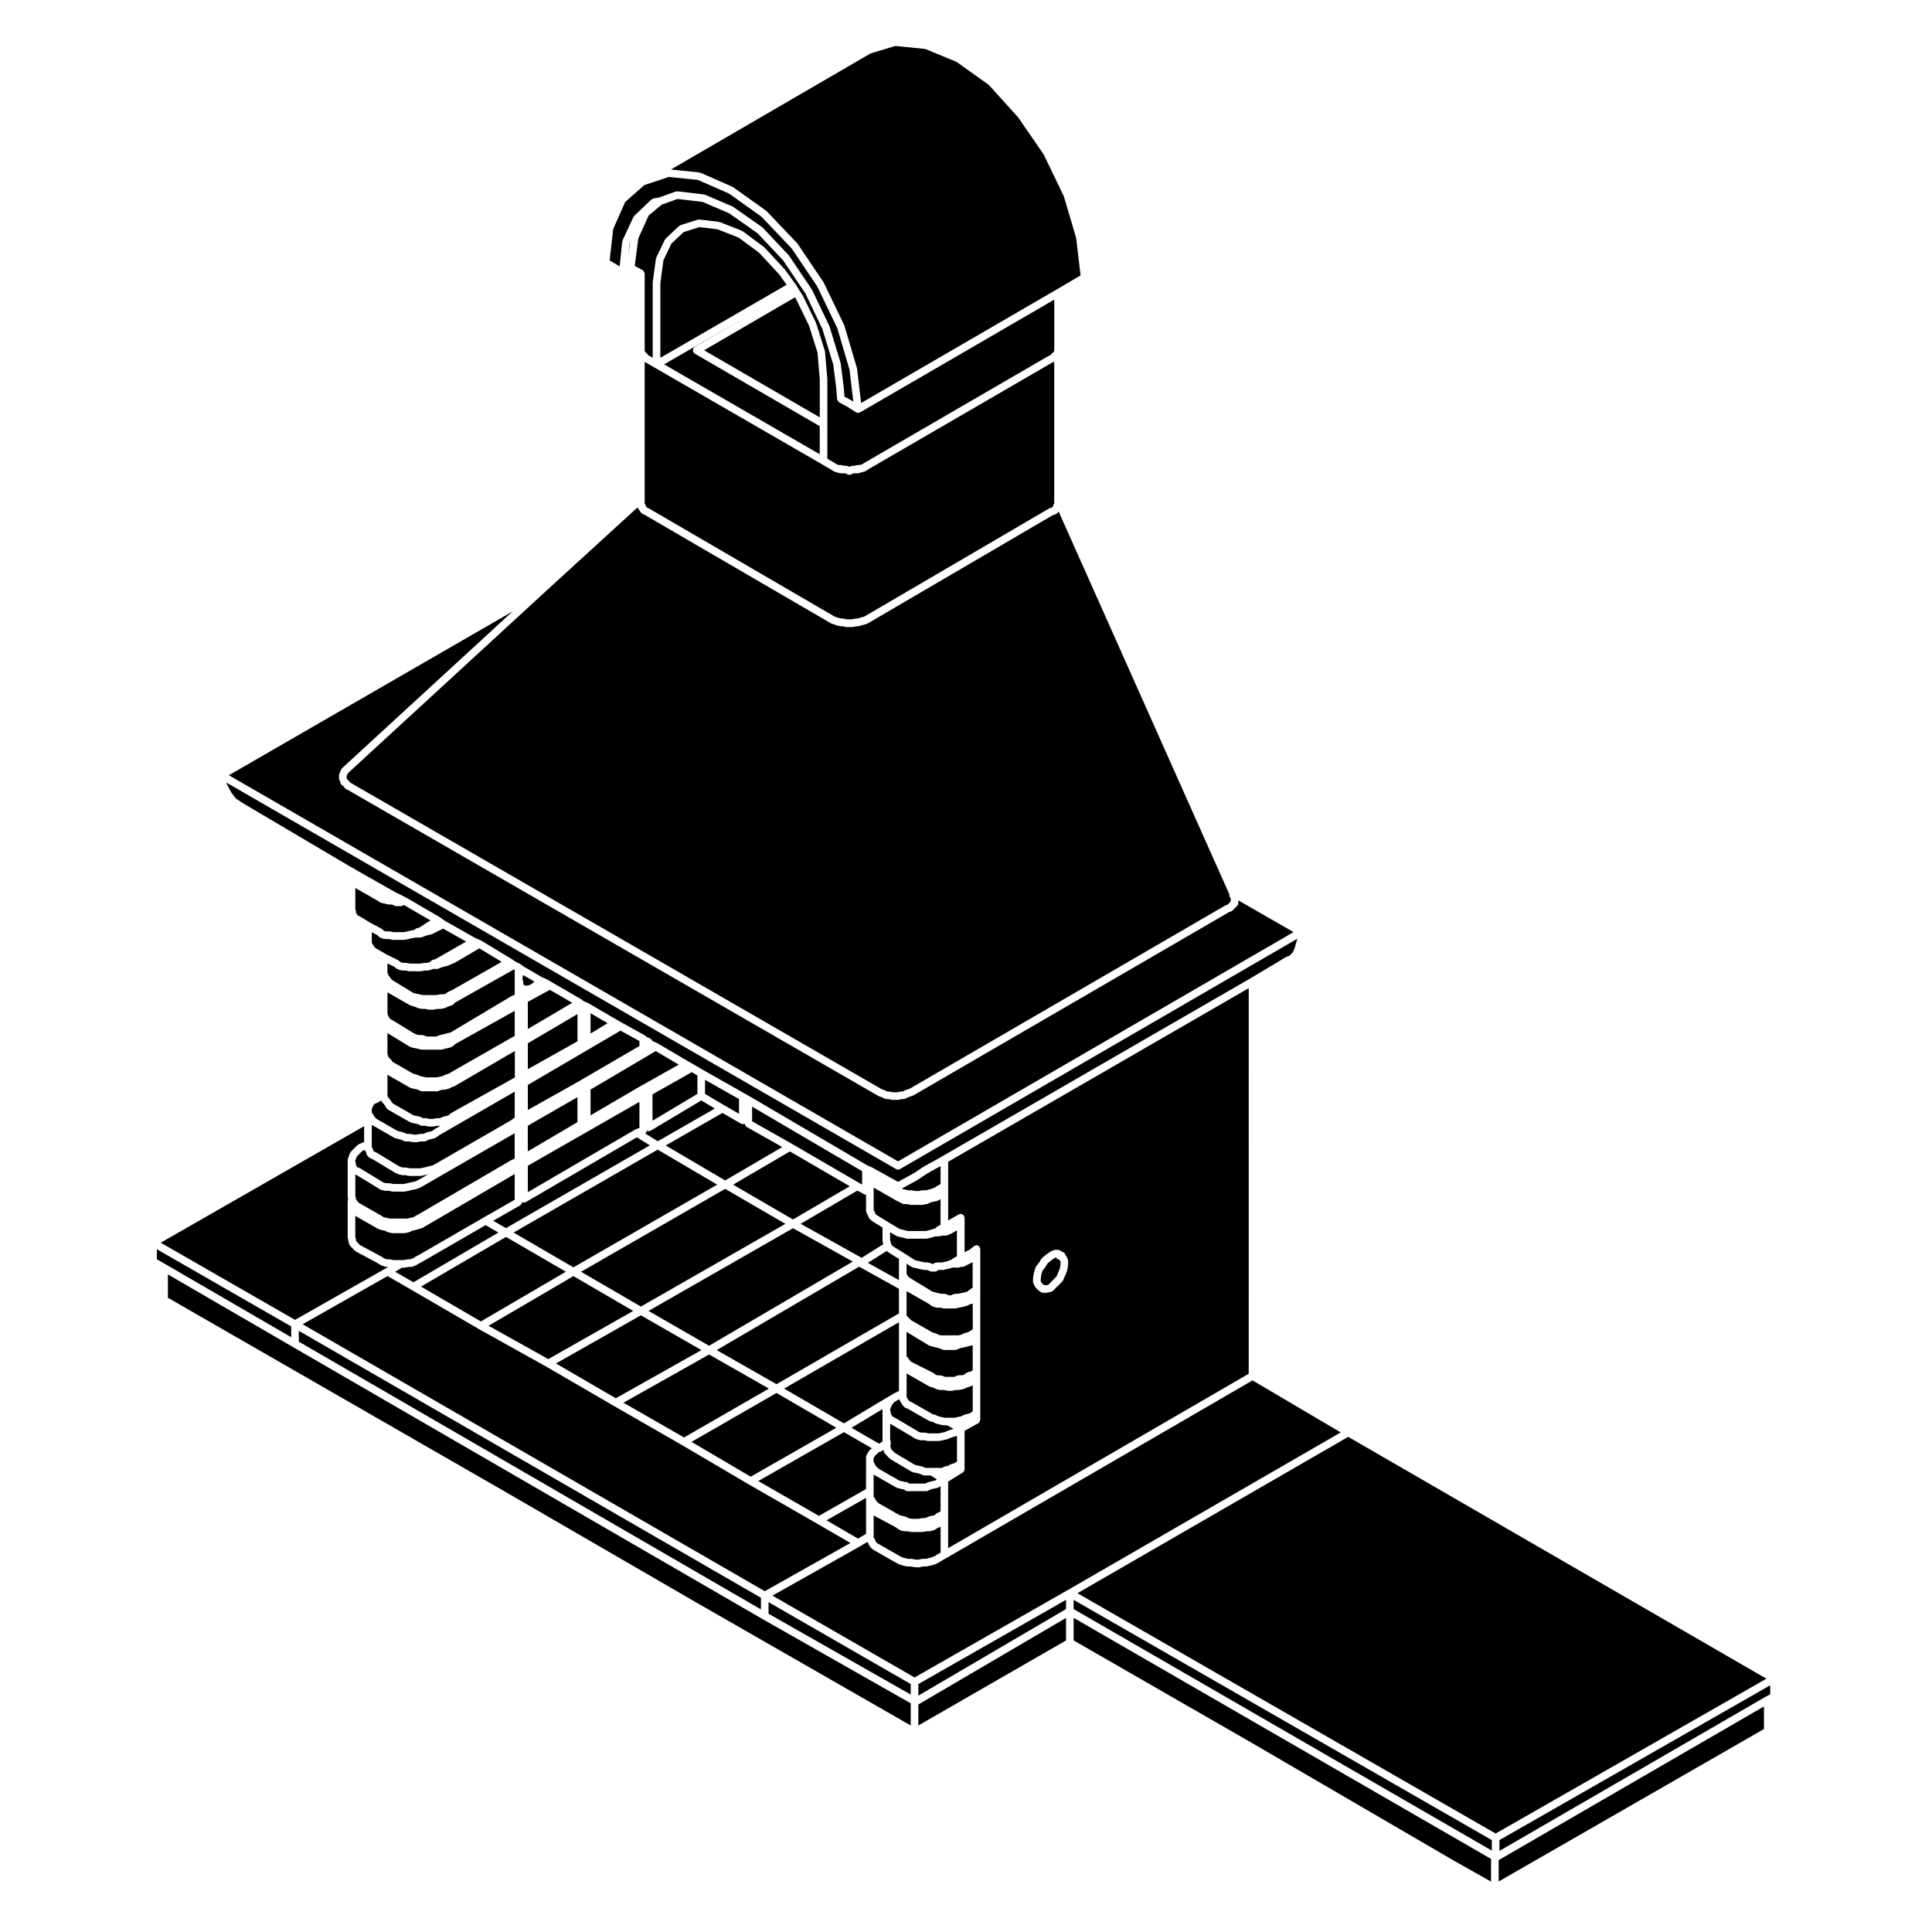<?xml version="1.0" encoding="UTF-8"?>
<!-- Uploaded to: ICON Repo, www.svgrepo.com, Generator: ICON Repo Mixer Tools -->
<svg fill="#000000" width="800px" height="800px" version="1.1" viewBox="144 144 512 512" xmlns="http://www.w3.org/2000/svg">
 <g>
  <path d="m387.37 601.27 39.137-22.531v-5.973l-39.137 22.938z"/>
  <path d="m327.71 236.32c0.047-0.082 0.141-0.098 0.207-0.156 0.059-0.066 0.074-0.156 0.156-0.207l14.992-8.73-23.07 13.332 41.246 23.82v-7.438l-33.164-19.242c-0.105-0.066-0.137-0.18-0.211-0.277-0.039-0.051-0.121-0.031-0.156-0.09-0.023-0.047 0-0.098-0.02-0.137-0.051-0.121-0.051-0.23-0.051-0.367 0-0.133 0-0.246 0.051-0.367 0.02-0.047-0.004-0.098 0.02-0.141z"/>
  <path d="m425.94 196.05-5.34-11.094-6.769-9.836-7.773-8.605-8.559-6.109-8.262-3.426-7.977-0.801-6.555 1.98-52.906 30.766 7.512 0.766c0.059 0.004 0.086 0.059 0.141 0.082 0.055 0.012 0.105-0.023 0.16 0l8.52 3.738c0.035 0.016 0.039 0.059 0.074 0.082 0.031 0.02 0.074 0.004 0.105 0.023l8.727 6.238c0.031 0.02 0.023 0.066 0.055 0.09 0.031 0.023 0.066 0.016 0.09 0.039l8.102 8.508c0.02 0.023 0.012 0.059 0.031 0.086 0.02 0.023 0.055 0.023 0.074 0.051l6.856 10.184c0.016 0.02 0 0.051 0.016 0.074 0.016 0.023 0.047 0.023 0.055 0.051l5.406 11.23c0.012 0.031-0.004 0.055 0.004 0.086 0.012 0.031 0.047 0.039 0.055 0.07l3.32 11.23c0.012 0.031-0.016 0.059-0.012 0.09 0.004 0.035 0.039 0.051 0.047 0.082l1.066 9.074 51.664-29.988h0.004l6.488-3.824-1.152-9.863z"/>
  <path d="m365.89 230.96-5.34-11.094-6.766-10.047-7.977-8.379-8.566-6.121-8.289-3.637-7.734-0.789-6.453 2.152-5.082 4.488-3.176 7.148-0.945 8.34 2.656 1.57 0.672-6.543c0.004-0.066 0.066-0.098 0.082-0.145 0.016-0.059-0.02-0.117 0.004-0.176l2.906-6.238c0.031-0.066 0.102-0.074 0.141-0.125 0.039-0.051 0.023-0.125 0.074-0.172l4.574-4.359c0.082-0.074 0.191-0.066 0.281-0.105 0.098-0.051 0.156-0.145 0.273-0.16l1.367-0.191 4.457-1.621c0.082-0.031 0.152 0.02 0.23 0.012 0.086-0.012 0.137-0.074 0.23-0.066l7.07 0.828c0.055 0.004 0.082 0.059 0.125 0.074 0.051 0.012 0.102-0.02 0.152 0l7.269 3.117c0.035 0.016 0.039 0.055 0.07 0.074 0.035 0.02 0.082 0 0.109 0.023l7.688 5.402c0.031 0.02 0.031 0.066 0.055 0.09 0.031 0.023 0.07 0.016 0.102 0.047l6.856 7.269c0.02 0.023 0.012 0.059 0.035 0.09 0.016 0.02 0.051 0.02 0.07 0.047l6.027 8.941c0.016 0.023 0 0.055 0.016 0.074 0.016 0.023 0.047 0.031 0.059 0.055l4.57 9.551c0.012 0.023-0.004 0.051 0 0.074 0.012 0.031 0.047 0.035 0.055 0.066l2.91 9.551c0.012 0.031-0.016 0.059-0.012 0.098 0.004 0.031 0.039 0.047 0.047 0.074l0.828 6.445c0 0.012-0.004 0.016-0.004 0.023 0 0.012 0.012 0.02 0.016 0.031l0.172 2.367 1.793 0.973c0.012 0.004 0.012 0.023 0.023 0.035 0.012 0.004 0.023-0.004 0.035 0.004l0.492 0.312-0.992-8.398z"/>
  <path d="m423.39 236.83v-13.422l-51.48 29.883c-0.102 0.059-0.207 0.066-0.312 0.086-0.031 0.012-0.047 0.039-0.082 0.047-0.039 0.004-0.082 0.012-0.117 0.012l-0.004-0.004c-0.188 0-0.367-0.051-0.535-0.156l-2.242-1.438-2.266-1.23c-0.039-0.02-0.039-0.07-0.074-0.098-0.117-0.086-0.18-0.191-0.258-0.312-0.059-0.105-0.121-0.18-0.141-0.297-0.012-0.047-0.051-0.066-0.051-0.105l-0.211-2.91-0.805-6.297-2.871-9.41-4.5-9.41-5.941-8.805-6.742-7.152-7.527-5.285-7.031-3.019-6.691-0.781-4.176 1.523-3.43 2.856-2.75 6.086-0.934 7.273 2.09 1.129c0.047 0.023 0.051 0.086 0.098 0.109 0.105 0.086 0.168 0.172 0.238 0.293 0.07 0.117 0.121 0.211 0.141 0.344 0.012 0.051 0.059 0.086 0.059 0.137v20.406l0.137 0.406 0.02 0.047 0.109 0.055c0.086 0.047 0.105 0.137 0.172 0.195 0.066 0.059 0.168 0.07 0.215 0.145l0.266 0.402 0.176 0.09c0.012 0.004 0.012 0.02 0.02 0.023 0.012 0.004 0.02 0 0.031 0.004l0.984 0.57v-19.859c0-0.023 0.023-0.039 0.023-0.07 0-0.02-0.02-0.039-0.016-0.066l0.832-6.227c0.004-0.055 0.066-0.086 0.086-0.137 0.016-0.055-0.02-0.105 0.004-0.16l2.289-4.781c0.031-0.059 0.102-0.074 0.141-0.121 0.035-0.055 0.023-0.125 0.082-0.176l3.531-3.324c0.059-0.055 0.145-0.047 0.211-0.082 0.066-0.047 0.098-0.121 0.172-0.145l4.57-1.457c0.082-0.023 0.145 0.023 0.227 0.02 0.07-0.012 0.125-0.066 0.203-0.059l5.195 0.621c0.047 0.004 0.07 0.051 0.109 0.066 0.051 0.012 0.098-0.02 0.137-0.004l5.82 2.293c0.047 0.02 0.055 0.074 0.102 0.098 0.039 0.023 0.098 0.004 0.133 0.035l5.606 4.152c0.031 0.023 0.023 0.066 0.055 0.09 0.023 0.023 0.059 0.016 0.086 0.039l5.406 5.824c0.016 0.016 0.004 0.039 0.02 0.059 0.016 0.02 0.039 0.016 0.055 0.035l2.699 3.727c0.004 0.012 0 0.023 0.012 0.039 0.004 0.012 0.02 0.012 0.031 0.02l1.039 1.672 0.812 1.211c0.016 0.023 0 0.051 0.016 0.074 0.016 0.023 0.047 0.023 0.055 0.051l3.531 7.269c0.012 0.023-0.004 0.051 0.004 0.074 0.012 0.031 0.047 0.035 0.051 0.066l2.289 7.281c0.012 0.039-0.016 0.074-0.012 0.105 0.004 0.047 0.047 0.066 0.051 0.105l0.621 7.269c0 0.016-0.016 0.023-0.012 0.039 0 0.02 0.016 0.031 0.016 0.047v21.027l1.996 1.164c0.012 0.004 0.012 0.02 0.02 0.031 0.012 0.004 0.023 0 0.035 0.004l0.523 0.352 0.312 0.105h0.68c0.059 0 0.102 0.055 0.156 0.066 0.055 0.012 0.105-0.031 0.16-0.012l0.457 0.152h0.68c0.086 0 0.137 0.07 0.215 0.09 0.082 0.02 0.156-0.02 0.23 0.02l0.379 0.191 0.383-0.191c0.074-0.039 0.152 0 0.23-0.02 0.082-0.02 0.133-0.09 0.215-0.09h0.68l0.457-0.152c0.055-0.02 0.105 0.02 0.16 0.012 0.059-0.012 0.098-0.066 0.156-0.066h0.5l0.539-0.133 0.48-0.324c0.012-0.004 0.023 0 0.035-0.004 0.012-0.012 0.012-0.023 0.02-0.031l49.039-28.465c0.035-0.02 0.074 0 0.109-0.016 0.031-0.016 0.039-0.059 0.082-0.07l0.293-0.102 0.223-0.332c0.051-0.082 0.145-0.09 0.211-0.145 0.074-0.066 0.098-0.16 0.18-0.207l0.117-0.059 0.02-0.035 0.133-0.406 0.004-0.059z"/>
  <path d="m311 208.15-0.125 0.277-0.383 3.676z"/>
  <path d="m300.5 432.75v6.82l11.988-7.012h0.004v-0.004l1.461-0.836h0.012l9.906-5.578-6.09-3.598z"/>
  <path d="m283.88 459.93 28.41-16.57c0.031-0.016 0.059 0 0.09-0.012 0.031-0.016 0.035-0.055 0.066-0.066l1.008-0.371v-6.906l-29.57 16.922v7.004z"/>
  <path d="m297.03 434.76-13.156 7.566v6.797l13.156-7.746z"/>
  <path d="m316.92 434.01v6.988l11.902-7.102v-4.879l-1.496-0.879z"/>
  <path d="m316.43 443.64c-0.16 0.098-0.336 0.141-0.52 0.141-0.156 0-0.312-0.07-0.457-0.145 0 0.07-0.059 0.109-0.074 0.176-0.031 0.133-0.066 0.23-0.141 0.336s-0.145 0.176-0.25 0.246l3.324 2.047 15.129-8.676-3.602-2.133z"/>
  <path d="m282.6 402.5-0.156 0.797 0.164 0.836 0.168 0.844 0.059 0.086 0.395 0.129h0.555l0.566-0.141 0.812-0.484 0.434-0.438-2.961-1.723z"/>
  <path d="m283.88 409.5v7.195l11.77-6.945-5.934-3.434z"/>
  <path d="m283.88 427.34 13.156-7.387v-7.215l-13.156 7.746z"/>
  <path d="m238.16 461.04 0.098 0.191v0.004c0.031 0.059-0.004 0.117 0.012 0.176 0.023 0.09 0.109 0.16 0.109 0.258 0 0.016-0.016 0.02-0.016 0.035v0.195l0.117 0.117c0.023 0.023 0.016 0.066 0.039 0.098 0.02 0.023 0.066 0.023 0.086 0.055l0.312 0.457 0.43 0.289 5.789 3.305c0.016 0.012 0.012 0.023 0.023 0.035 0.016 0.012 0.031 0 0.039 0.012l0.441 0.309 0.848 0.168c0.012 0 0.012 0.012 0.02 0.016 0.012 0 0.016-0.004 0.023-0.004l0.711 0.176h4.734l0.715-0.176c0.012-0.004 0.016 0.004 0.023 0.004 0.004-0.004 0.012-0.016 0.02-0.016l0.848-0.168 0.441-0.309c0.02-0.016 0.051-0.004 0.074-0.016 0.02-0.016 0.023-0.047 0.047-0.055l0.766-0.383 24.527-14.34c0.02-0.016 0.047 0 0.07-0.012 0.023-0.012 0.02-0.035 0.047-0.047l0.84-0.359v-6.746l-24.465 14.098c-0.012 0.004-0.023 0.004-0.035 0.012-0.004 0.004-0.004 0.016-0.016 0.02l-0.832 0.414c-0.031 0.016-0.059 0.012-0.09 0.02-0.016 0.012-0.02 0.031-0.035 0.035l-0.621 0.207c-0.031 0.012-0.066 0.012-0.098 0.016-0.012 0.004-0.016 0.02-0.023 0.02l-1.008 0.203-0.82 0.203c-0.012 0.004-0.023 0-0.039 0.004 0 0 0 0.004-0.004 0.004l-1.039 0.207c-0.066 0.016-0.133 0.02-0.195 0.02h-2.914c-0.066 0-0.133-0.004-0.195-0.02l-0.941-0.188h-0.73c-0.066 0-0.133-0.004-0.195-0.02l-1.043-0.207c-0.051-0.012-0.07-0.059-0.109-0.074-0.086-0.031-0.172-0.023-0.246-0.082l-0.578-0.387h-0.004l-5.727-3.477-0.223-0.074-0.004 5.777z"/>
  <path d="m330.84 433.9 5.106 3.016h0.004l3.894 2.246v-3.898l-9.004-5.102z"/>
  <path d="m361.25 244.54-0.605-7.106-2.238-7.117-3.461-7.117-0.27-0.406-24.082 14.031 30.656 17.785z"/>
  <path d="m401.77 478.49-0.609 0.312c-0.004 0.004-0.012 0-0.02 0.004l-0.82 0.406-0.832 0.414c-0.141 0.074-0.297 0.105-0.449 0.105h-0.539c-0.152 0.098-0.301 0.207-0.5 0.207h-1.789c-0.02 0.012-0.039 0.016-0.059 0.023-0.086 0.051-0.137 0.141-0.242 0.16l-1.004 0.203-0.82 0.203c-0.082 0.02-0.168 0.031-0.242 0.031h-1.242l-0.117 0.117c-0.188 0.188-0.438 0.309-0.719 0.309l-0.84-0.004c-0.125 0-0.258-0.023-0.383-0.074l-0.855-0.348h-0.625c-0.066 0-0.133-0.004-0.195-0.02l-1.043-0.207c-0.004 0-0.004-0.004-0.004-0.004-0.016-0.004-0.031 0-0.039-0.004l-0.82-0.203-1.004-0.203c-0.047-0.012-0.066-0.055-0.105-0.07-0.082-0.031-0.168-0.023-0.242-0.074l-1.359-0.875v2.57l0.117 0.344 0.277 0.422 0.281 0.281 0.527 0.348 5.652 3.438 0.684 0.172 0.832 0.207 0.715 0.176h0.918c0.07 0 0.117 0.066 0.18 0.074 0.07 0.016 0.133-0.023 0.203 0l0.855 0.348h0.43l0.863-0.348c0.066-0.023 0.125 0.016 0.195 0 0.066-0.012 0.109-0.074 0.18-0.074h0.734l0.906-0.18 0.82-0.203 0.641-0.156 0.664-0.5c0.004-0.004 0.016 0 0.023-0.004 0.004-0.004 0.004-0.02 0.016-0.023l0.797-0.535v-6.766z"/>
  <path d="m401.77 500.49-0.828 0.207-1.664 0.414c-0.012 0.004-0.023 0-0.039 0.004 0 0 0 0.004-0.004 0.004l-0.898 0.176-0.715 0.363c-0.145 0.074-0.301 0.105-0.457 0.105h-2.91c-0.125 0-0.258-0.023-0.379-0.074l-0.973-0.395-0.766-0.191-1.664-0.414c-0.035-0.012-0.051-0.051-0.086-0.066-0.066-0.02-0.133-0.02-0.195-0.055l-5.812-3.531c-0.004-0.004-0.004-0.012-0.012-0.016-0.004 0-0.016 0-0.02-0.004l-0.105-0.07v6.473l0.023 0.051 0.309 0.301c0.023 0.023 0.016 0.07 0.039 0.102 0.023 0.031 0.07 0.023 0.09 0.059l0.367 0.543 0.434 0.438 5.668 2.832c0.031 0.016 0.035 0.055 0.066 0.074 0.031 0.02 0.066 0.004 0.098 0.023l0.66 0.504 0.52 0.125h0.707c0.07 0 0.117 0.066 0.18 0.074 0.066 0.016 0.125-0.023 0.191 0l0.855 0.336h2.492l0.613-0.309c0.074-0.039 0.152 0 0.227-0.016 0.082-0.02 0.137-0.098 0.223-0.098h0.91l0.52-0.125 0.66-0.504c0.055-0.047 0.133-0.02 0.195-0.055 0.066-0.031 0.098-0.105 0.172-0.121l0.734-0.18 0.574-0.289 0.004-6.695z"/>
  <path d="m401.77 489.48-0.734 0.18-0.719 0.359c-0.047 0.023-0.102 0.02-0.145 0.035-0.023 0.012-0.031 0.039-0.059 0.047l-0.832 0.207c-0.012 0.004-0.023 0-0.039 0.004 0 0 0 0.004-0.004 0.004l-1.004 0.203-0.82 0.203c-0.082 0.02-0.168 0.031-0.242 0.031h-2.91c-0.066 0-0.133-0.004-0.195-0.02l-0.945-0.188h-0.734c-0.082 0-0.16-0.012-0.242-0.031l-0.832-0.207c-0.055-0.016-0.074-0.074-0.125-0.098-0.074-0.035-0.16-0.023-0.23-0.082l-0.777-0.574-5.691-3.254-0.238-0.082v6.273l0.082 0.238 0.25 0.246v0.004h0.004l0.414 0.414s0 0.004 0.004 0.012l0.516 0.508 5.586 3.199 0.699 0.172c0.039 0.012 0.055 0.055 0.098 0.07 0.039 0.016 0.082-0.012 0.121 0.012l0.734 0.371 0.598 0.145h4.562l0.797-0.156 0.715-0.363c0.039-0.02 0.082 0.004 0.121-0.012 0.035-0.016 0.051-0.059 0.098-0.07l0.742-0.18 0.629-0.312 0.77-0.516-0.012-6.793z"/>
  <path d="m341.72 442.51c-0.105-0.082-0.16-0.176-0.227-0.297-0.07-0.109-0.125-0.207-0.141-0.344-0.004-0.039-0.039-0.066-0.047-0.105-0.145 0.082-0.301 0.145-0.457 0.145-0.172 0-0.344-0.047-0.504-0.137l-4.902-2.832-15.027 8.621 15.758 9.27 15.121-8.852-9.488-5.367c-0.047-0.023-0.047-0.078-0.086-0.102z"/>
  <path d="m391 454.26-1.406 0.812-2.457 1.637c-0.016 0.012-0.031 0.004-0.051 0.016-0.012 0.012-0.012 0.023-0.023 0.035l-4.082 2.215 0.211 0.105 1.43 0.352h0.91c0.035 0 0.059 0.035 0.098 0.039s0.066-0.031 0.105-0.02l0.945 0.188h0.816l0.711-0.176c0.047-0.012 0.082 0.023 0.125 0.02 0.047-0.004 0.074-0.051 0.117-0.051h0.918l0.715-0.176 0.754-0.188 0.891-0.363 0.535-0.352c0.012-0.004 0.02 0 0.031-0.004 0.012-0.012 0.012-0.023 0.02-0.031l0.945-0.543v-4.734z"/>
  <path d="m382.36 462.58-0.816-0.402c-0.004-0.004-0.004-0.012-0.012-0.016-0.012-0.004-0.023-0.004-0.039-0.012l-5.812-3.324c-0.004-0.004-0.004-0.02-0.016-0.023-0.012-0.004-0.023 0-0.039-0.012l-0.102-0.066v5.992l0.246 0.371c0.023 0.039 0.004 0.086 0.023 0.125 0.02 0.039 0.074 0.055 0.09 0.105l0.133 0.395 0.176 0.172 0.539 0.359v0.004l2.664 1.637 2.977 1.793 0.691 0.172 0.832 0.207 0.715 0.176h4.738l0.715-0.176 0.734-0.18 0.309-0.152c0.074-0.039 0.152 0 0.227-0.016 0.082-0.023 0.137-0.098 0.223-0.098h0.207l0.328-0.328c0.035-0.035 0.09-0.023 0.125-0.055 0.039-0.031 0.047-0.09 0.09-0.109l0.945-0.543v-6.805l-0.52 0.336c-0.082 0.051-0.168 0.051-0.25 0.074-0.047 0.016-0.066 0.066-0.105 0.074l-1.004 0.203-0.707 0.172-0.734 0.371c-0.145 0.074-0.301 0.105-0.457 0.105h-0.086l-0.719 0.176c-0.082 0.02-0.16 0.031-0.242 0.031h-2.91c-0.066 0-0.133-0.004-0.195-0.02l-0.941-0.188h-0.723c-0.156 0-0.312-0.035-0.457-0.105l-0.832-0.422c-0.008 0.008-0.008 0.004-0.008 0z"/>
  <path d="m242.52 446.73v1.211l0.309 0.625c0.012 0.023-0.004 0.051 0.004 0.074 0.012 0.023 0.039 0.031 0.047 0.055l0.133 0.398 0.086 0.09 0.395 0.125c0.039 0.016 0.051 0.059 0.09 0.074 0.035 0.02 0.082 0 0.117 0.02l5.809 3.523 0.656 0.328 0.621 0.152h0.711c0.035 0 0.059 0.035 0.098 0.039s0.066-0.031 0.105-0.02l0.941 0.188h2.699l0.906-0.18 0.82-0.203 0.832-0.207 0.715-0.176 0.734-0.371h0.004l20.066-11.578 0.988-0.715v-6.887l-20.047 11.566-0.781 0.59c-0.07 0.055-0.156 0.047-0.23 0.082-0.051 0.023-0.074 0.086-0.133 0.102l-0.832 0.207-0.742 0.18-0.719 0.359c-0.141 0.074-0.297 0.105-0.449 0.105h-0.941l-0.941 0.188c-0.066 0.016-0.133 0.02-0.195 0.02h-0.832c-0.066 0-0.133-0.004-0.195-0.02l-0.941-0.188h-0.941c-0.152 0-0.301-0.035-0.441-0.105l-0.742-0.363-0.719-0.18-0.832-0.207c-0.031-0.012-0.039-0.047-0.074-0.055-0.059-0.02-0.125-0.016-0.18-0.051l-5.82-3.324c-0.047-0.023-0.051-0.086-0.09-0.109-0.02-0.016-0.047-0.012-0.066-0.031z"/>
  <path d="m242.06 450.86c-0.07-0.047-0.16-0.031-0.223-0.098l-0.414-0.414c-0.039-0.047-0.031-0.105-0.066-0.152-0.059-0.086-0.141-0.137-0.176-0.242l-0.188-0.555-0.328-0.664-0.656 0.281-0.488 0.492v0.004l-0.934 0.934-0.098 0.191-0.188 0.559c-0.012 0.031-0.039 0.047-0.051 0.07-0.012 0.02 0.004 0.047-0.004 0.066l-0.102 0.195v0.227l0.156 0.469c0.016 0.059-0.02 0.105-0.012 0.168 0.012 0.055 0.066 0.098 0.066 0.152v0.324l0.176 0.273 0.191 0.188 0.398 0.133c0.039 0.016 0.051 0.059 0.09 0.074 0.035 0.02 0.082 0 0.117 0.02l5.82 3.531c0.004 0.004 0.004 0.016 0.016 0.02 0.012 0.004 0.012 0 0.02 0.004l0.449 0.301 0.754 0.145h0.73c0.035 0 0.059 0.035 0.098 0.039 0.039 0.004 0.066-0.031 0.105-0.02l0.941 0.188h2.715l0.906-0.18 0.82-0.203c0.012-0.004 0.016 0.004 0.023 0.004 0.004-0.004 0.012-0.016 0.02-0.016l0.992-0.195 0.488-0.16 0.742-0.367 2.488-1.43-0.734 0.18c-0.012 0.004-0.023 0-0.039 0.004 0 0 0 0.004-0.004 0.004l-1.039 0.207c-0.066 0.016-0.133 0.02-0.195 0.02l-1.047 0.008h-1.871c-0.066 0-0.133-0.004-0.195-0.02l-0.941-0.188h-0.734c-0.082 0-0.16-0.012-0.242-0.031l-0.828-0.207c-0.023-0.004-0.035-0.035-0.059-0.047-0.047-0.016-0.102-0.012-0.145-0.035l-0.832-0.414c-0.012-0.004-0.012-0.02-0.02-0.023-0.02-0.012-0.039-0.004-0.055-0.016l-5.727-3.477-0.508-0.168c-0.086-0.031-0.117-0.113-0.184-0.152z"/>
  <path d="m365.64 522.37-15.863-9.219-22.516 12.965 15.676 9.219z"/>
  <path d="m246.21 480.14 0.695-0.406h-0.609c-0.121 0-0.246-0.023-0.371-0.074l-1.051-0.418c-0.031-0.012-0.035-0.047-0.059-0.059-0.039-0.02-0.09-0.016-0.125-0.039l-0.551-0.363-5.809-3.113c-0.051-0.031-0.055-0.09-0.102-0.121s-0.105-0.02-0.141-0.059l-0.613-0.621h-0.004l-0.418-0.414c-0.031-0.031-0.02-0.082-0.047-0.109-0.02-0.023-0.066-0.016-0.086-0.047l-0.414-0.621c-0.055-0.09-0.023-0.191-0.055-0.289-0.031-0.102-0.109-0.168-0.109-0.277v-0.293l-0.176-0.719c-0.012-0.047 0.023-0.082 0.02-0.121-0.004-0.039-0.051-0.074-0.051-0.117v-9.555c0-0.059 0.055-0.102 0.066-0.152 0.004-0.059-0.031-0.105-0.012-0.16l0.074-0.238-0.02-0.039c-0.039-0.074 0-0.152-0.016-0.23-0.02-0.086-0.09-0.137-0.09-0.223v-9.973c0-0.086 0.07-0.137 0.09-0.223 0.016-0.082-0.02-0.156 0.016-0.23l0.172-0.336 0.188-0.559c0.012-0.023 0.039-0.035 0.051-0.059 0.012-0.023-0.004-0.051 0.004-0.074l0.207-0.414c0.023-0.055 0.09-0.066 0.121-0.105 0.035-0.051 0.02-0.105 0.066-0.152l1.043-1.043h0.004l0.621-0.625c0.051-0.051 0.125-0.039 0.18-0.082 0.055-0.039 0.07-0.105 0.137-0.137l1.355-0.578 0.035-0.02 0.004-0.004 0.07-0.047v-4.16l-53.906 30.887 35.59 20.449z"/>
  <path d="m246.49 437.73-0.418-0.621v-0.016l-0.344-0.523-0.352-0.348c-0.031-0.031-0.02-0.074-0.047-0.105-0.047-0.055-0.109-0.09-0.145-0.156l-0.16-0.324-0.453 0.301c-0.023 0.016-0.055 0.012-0.082 0.023-0.016 0.012-0.016 0.031-0.031 0.035l-0.832 0.414c-0.031 0.016-0.066 0.012-0.098 0.023-0.016 0.004-0.02 0.023-0.035 0.031l-0.293 0.102-0.18 0.277-0.195 0.379-0.301 0.605v1.016l0.117 0.117c0.039 0.047 0.031 0.105 0.066 0.152 0.031 0.047 0.098 0.055 0.121 0.105l0.18 0.348 0.336 0.508 0.449 0.457 5.582 3.188 0.699 0.172 0.828 0.207c0.039 0.012 0.051 0.055 0.09 0.066 0.035 0.016 0.074-0.012 0.109 0.012l0.629 0.312h0.801c0.035 0 0.059 0.035 0.098 0.039 0.035 0.004 0.066-0.031 0.105-0.02l0.941 0.188h0.637l0.941-0.188c0.035-0.012 0.059 0.023 0.098 0.02 0.023-0.004 0.051-0.031 0.082-0.031 0.004 0 0.012-0.012 0.02-0.012h0.805l0.613-0.309c0.035-0.02 0.074 0.004 0.105-0.012 0.039-0.016 0.055-0.059 0.098-0.07l0.832-0.207 0.637-0.156 0.66-0.504c0.016-0.016 0.047-0.004 0.066-0.016 0.016-0.016 0.016-0.047 0.039-0.055l1.414-0.816h-0.812l-0.941 0.188c-0.066 0.016-0.133 0.02-0.195 0.02l-1.055 0.008c-0.082 0-0.16-0.012-0.242-0.031l-0.715-0.176h-0.918c-0.156 0-0.312-0.035-0.457-0.109l-0.695-0.352-0.906-0.18c-0.004 0-0.004-0.004-0.004-0.004-0.012-0.004-0.023 0-0.035-0.004l-0.836-0.207c-0.031-0.012-0.047-0.047-0.074-0.055-0.059-0.02-0.125-0.016-0.188-0.051l-5.812-3.324c-0.09-0.051-0.105-0.152-0.176-0.223-0.051-0.07-0.133-0.055-0.172-0.109z"/>
  <path d="m347.67 571.66 37.68 21.418v-2.789l-37.68-21.699z"/>
  <path d="m260.25 390.68h-0.012l-0.828 0.414-0.832 0.414c-0.047 0.023-0.102 0.02-0.145 0.035-0.023 0.012-0.031 0.039-0.059 0.047l-0.832 0.207-0.754 0.188-0.977 0.398c-0.125 0.051-0.25 0.074-0.383 0.074h-0.625l-0.406-0.004h-0.312l-0.91 0.18-0.82 0.203c-0.012 0.004-0.023 0-0.039 0.004 0 0 0 0.004-0.004 0.004l-1.039 0.207c-0.066 0.016-0.133 0.02-0.195 0.02h-2.914c-0.066 0-0.133-0.004-0.195-0.02l-0.941-0.188h-0.73c-0.066 0-0.133-0.004-0.195-0.02l-1.043-0.207c-0.105-0.02-0.16-0.117-0.246-0.168-0.09-0.047-0.203-0.039-0.273-0.109l-0.516-0.523-1.496-0.797v2.805l0.246 0.371c0.012 0.016 0 0.039 0.012 0.055 0.012 0.02 0.035 0.02 0.047 0.039l0.18 0.348 0.277 0.414 0.406 0.273 2.492 1.465v0.004l3.258 1.617c0.031 0.016 0.035 0.055 0.066 0.074 0.031 0.02 0.07 0.004 0.098 0.023l0.66 0.504 0.516 0.125h0.711c0.035 0 0.059 0.035 0.098 0.039 0.039 0.004 0.066-0.031 0.105-0.02l0.941 0.188h0.941l0.816 0.008h0.938l0.941-0.188c0.035-0.012 0.066 0.023 0.105 0.02 0.035-0.004 0.055-0.039 0.098-0.039h0.707l0.613-0.152 0.156-0.082 0.301-0.309c0.07-0.07 0.172-0.059 0.25-0.105 0.082-0.051 0.121-0.137 0.215-0.16l0.695-0.172 8.117-4.66-6.098-3.441z"/>
  <path d="m185.57 477.73 2.41 1.371v0.004h0.004l33.188 19.273v-2.859l-35.602-20.453z"/>
  <path d="m373.51 531.94v-1.879c0-0.105 0.086-0.176 0.109-0.277 0.031-0.098 0-0.191 0.055-0.277l0.371-0.562 0.191-0.379c0.039-0.086 0.137-0.105 0.203-0.172 0.055-0.07 0.066-0.16 0.141-0.215l0.453-0.301 0.039-0.055-7.422-4.289-22.695 12.957 16.055 9.23 12.496-7.109z"/>
  <path d="m375.73 551.8c0.047 0.07 0.125 0.102 0.156 0.18l0.168 0.508 0.227 0.332 0.434 0.293 5.742 3.269 0.734 0.371 1.43 0.352h0.91c0.035 0 0.059 0.035 0.098 0.039 0.035 0.004 0.066-0.031 0.105-0.02l0.945 0.188h0.816l0.711-0.176c0.047-0.012 0.082 0.023 0.125 0.02 0.047-0.004 0.074-0.051 0.117-0.051h0.918l0.715-0.176 0.754-0.188 0.891-0.363 0.535-0.352c0.012-0.012 0.023 0 0.039-0.004 0.012-0.012 0.012-0.023 0.02-0.031l0.945-0.535v-6.836c-0.023 0.016-0.055 0.012-0.082 0.02-0.023 0.012-0.031 0.035-0.051 0.047l-0.516 0.172-0.945 0.57c-0.059 0.035-0.125 0.031-0.191 0.055-0.035 0.016-0.051 0.055-0.086 0.066l-0.832 0.207c-0.082 0.02-0.168 0.031-0.242 0.031h-0.734l-0.945 0.188c-0.066 0.016-0.133 0.02-0.195 0.02h-2.91c-0.066 0-0.133-0.004-0.195-0.02l-0.941-0.188h-0.742c-0.082 0-0.16-0.012-0.242-0.031l-0.832-0.207c-0.055-0.016-0.082-0.074-0.133-0.102-0.074-0.035-0.16-0.023-0.23-0.082l-0.77-0.578-5.75-3.082c-0.012-0.004-0.012-0.02-0.02-0.031-0.016-0.012-0.039-0.004-0.055-0.016l-0.102-0.066v5.867l0.117 0.117c0.059 0.066 0.051 0.152 0.09 0.223z"/>
  <path d="m377.87 526v-8.574l-8.227 4.941 7.324 4.234z"/>
  <path d="m393.25 537.84-0.52 0.336c-0.082 0.051-0.168 0.051-0.25 0.074-0.047 0.016-0.066 0.066-0.105 0.074l-1.004 0.203-0.707 0.172-0.734 0.371c-0.145 0.074-0.301 0.105-0.457 0.105h-4.992c-0.281 0-0.527-0.117-0.715-0.309h-0.004l-0.117-0.117c-0.082 0-0.16-0.012-0.238-0.031l-1.664-0.414c-0.031-0.012-0.039-0.047-0.074-0.055-0.059-0.02-0.125-0.016-0.18-0.051l-5.812-3.324c-0.047-0.023-0.047-0.082-0.086-0.109-0.02-0.016-0.051-0.012-0.07-0.023v5.91l0.117 0.117c0.039 0.047 0.031 0.105 0.066 0.152 0.035 0.051 0.102 0.055 0.121 0.105l0.188 0.367 0.324 0.484 0.457 0.469 5.578 3.18 0.699 0.172 0.832 0.207c0.039 0.012 0.055 0.055 0.098 0.07 0.039 0.016 0.082-0.012 0.121 0.012l0.715 0.363 0.797 0.156h1.855l0.711-0.176c0.047-0.012 0.082 0.023 0.125 0.02 0.047-0.004 0.07-0.051 0.117-0.051h0.797l0.621-0.312c0.039-0.02 0.082 0.004 0.121-0.012 0.035-0.016 0.051-0.059 0.098-0.07l0.832-0.207c0.012-0.004 0.016 0.004 0.023 0.004 0.004-0.004 0.012-0.016 0.02-0.016l0.746-0.145 0.406-0.402c0.051-0.051 0.121-0.039 0.18-0.074 0.055-0.039 0.07-0.105 0.137-0.137l0.84-0.359-0.004-6.731z"/>
  <path d="m394.23 532.7c0.039-0.023 0.09 0.004 0.133-0.012 0.047-0.016 0.07-0.07 0.117-0.082l0.84-0.168 0.457-0.309c0.055-0.035 0.117-0.012 0.172-0.035 0.055-0.023 0.082-0.09 0.141-0.105l0.707-0.172 0.816-0.473v-6.867c-0.023 0.016-0.055 0.02-0.086 0.031-0.047 0.02-0.066 0.07-0.109 0.086l-0.832 0.207-0.484 0.16-1.039 0.422c-0.035 0.016-0.07 0.012-0.105 0.02-0.016 0.004-0.02 0.02-0.031 0.023l-0.832 0.207c-0.012 0.004-0.023 0-0.039 0.004 0 0 0 0.004-0.004 0.004l-1.039 0.207c-0.066 0.016-0.133 0.02-0.195 0.02h-1.039l-0.844 0.012h-1.039c-0.082 0-0.16-0.012-0.242-0.031l-0.711-0.176h-0.918c-0.082 0-0.16-0.012-0.242-0.031l-0.832-0.207c-0.035-0.012-0.051-0.051-0.086-0.066-0.066-0.023-0.133-0.02-0.191-0.055l-1.027-0.617-5.523-3.269-0.227-0.074v4.266c0.137 0.215 0.172 0.449 0.117 0.707 0.02 0.082 0.09 0.133 0.09 0.215 0 0.188-0.109 0.328-0.203 0.484l0.152 0.453c0.016 0.055-0.02 0.105-0.012 0.16 0.012 0.055 0.066 0.098 0.066 0.152v0.105l0.188 0.281 0.344 0.336v0.004l0.004 0.004 0.535 0.539 5.344 3.168 0.871 0.172c0.012 0 0.012 0.012 0.02 0.016 0.012 0 0.016-0.004 0.023-0.004l0.832 0.207c0.023 0.004 0.035 0.035 0.059 0.047 0.02 0.012 0.047-0.012 0.066 0l0.855 0.336h0.641l1.047 0.004h2.68z"/>
  <path d="m250.68 384.03c-0.141 0.074-0.297 0.105-0.449 0.105h-1.246c-0.152 0-0.301-0.035-0.441-0.105l-0.629-0.312h-0.801c-0.082 0-0.16-0.012-0.242-0.031l-0.816-0.203-1.008-0.203c-0.051-0.012-0.07-0.066-0.117-0.082-0.086-0.031-0.176-0.023-0.25-0.082l-0.574-0.395-5.793-3.309c-0.004-0.004-0.004-0.02-0.016-0.023s-0.023 0-0.039-0.012l-0.102-0.066v5.637l0.102 0.195c0.039 0.074 0 0.152 0.016 0.23 0.02 0.086 0.09 0.137 0.09 0.223v0.418l0.117 0.117c0.023 0.031 0.016 0.07 0.039 0.105 0.02 0.023 0.066 0.023 0.086 0.055l0.227 0.336 0.297 0.102c0.039 0.016 0.051 0.059 0.09 0.082 0.039 0.02 0.086-0.004 0.121 0.02l2.648 1.633 3.113 1.648c0.051 0.023 0.055 0.09 0.102 0.121s0.105 0.02 0.145 0.059l0.402 0.406 0.641 0.125h0.73c0.035 0 0.059 0.035 0.098 0.039 0.039 0.004 0.066-0.031 0.105-0.02l0.941 0.188h2.715l0.906-0.18 0.82-0.203c0.012-0.004 0.016 0.004 0.023 0.004 0.004-0.004 0.012-0.016 0.02-0.016l1.043-0.207c0.004 0 0.012 0.004 0.016 0.004 0.051-0.074 0.141-0.105 0.211-0.156 0.105-0.09 0.188-0.195 0.312-0.23 0.016-0.004 0.02-0.023 0.035-0.031l0.676-0.168 3.031-1.926-7.031-4.09z"/>
  <path d="m474.93 405.87-79.656 46.008v15.559l1.402-0.797 1.445-0.832c0.082-0.047 0.172-0.012 0.25-0.035 0.09-0.023 0.152-0.105 0.25-0.105 0.051 0 0.082 0.047 0.125 0.055 0.125 0.016 0.223 0.074 0.332 0.137 0.121 0.07 0.223 0.121 0.309 0.23 0.031 0.039 0.082 0.039 0.105 0.086 0.047 0.082 0.012 0.172 0.035 0.258 0.023 0.09 0.102 0.152 0.102 0.246v9.172l1.344-0.664 1.16-0.973c0.098-0.082 0.211-0.066 0.324-0.105 0.109-0.039 0.203-0.133 0.324-0.133 0.016 0 0.023 0.02 0.047 0.02 0.133 0.004 0.238 0.09 0.352 0.145 0.117 0.055 0.246 0.074 0.332 0.172 0.012 0.012 0.031 0.004 0.039 0.02 0.082 0.098 0.066 0.215 0.105 0.324 0.047 0.109 0.133 0.195 0.133 0.324v11.641l-0.004 1.043v32.629c0 0.051-0.051 0.09-0.059 0.137-0.016 0.125-0.07 0.223-0.137 0.332-0.047 0.082-0.031 0.176-0.102 0.242-0.039 0.039-0.102 0.023-0.137 0.059-0.039 0.031-0.047 0.086-0.09 0.105l-3.637 2.004v10.207c0 0.047-0.039 0.07-0.047 0.109-0.004 0.07-0.012 0.121-0.031 0.191-0.012 0.031 0.012 0.059 0 0.09-0.035 0.086-0.109 0.125-0.16 0.191-0.047 0.066-0.074 0.109-0.137 0.16-0.035 0.031-0.055 0.074-0.098 0.105v0.004l-3.883 2.402v17.645l79.656-46.219zm-47.863 73.273c0 0.031-0.031 0.051-0.035 0.082 0 0.031 0.023 0.055 0.02 0.086l-0.207 1.25c-0.012 0.047-0.051 0.066-0.059 0.105-0.012 0.035 0.016 0.07 0 0.105l-0.414 1.043-0.012 0.016v0.016l-0.629 1.457c-0.035 0.082-0.105 0.121-0.156 0.191-0.031 0.035-0.02 0.09-0.055 0.121l-0.828 0.828-0.004-0.004-0.828 0.828h-0.004l-0.828 0.832c-0.074 0.074-0.176 0.066-0.262 0.105-0.098 0.055-0.145 0.152-0.258 0.172l-1.039 0.207c-0.066 0.016-0.133 0.02-0.195 0.02h-0.832c-0.191 0-0.383-0.055-0.555-0.168l-0.625-0.414c-0.035-0.023-0.031-0.066-0.059-0.098-0.031-0.02-0.074-0.012-0.102-0.039l-0.629-0.629c-0.023-0.031-0.016-0.07-0.039-0.102-0.047-0.059-0.105-0.09-0.141-0.156l-0.414-0.828c-0.039-0.074 0-0.152-0.016-0.23-0.02-0.086-0.098-0.137-0.098-0.223v-0.828c0-0.031 0.023-0.047 0.031-0.07 0-0.031-0.023-0.051-0.02-0.074l0.207-1.457c0.004-0.035 0.039-0.051 0.051-0.086 0.004-0.031-0.016-0.059-0.004-0.09l0.414-1.25c0.02-0.066 0.09-0.086 0.117-0.137 0.031-0.059 0.012-0.125 0.051-0.176l0.801-1.004 0.574-0.957c0.035-0.055 0.105-0.059 0.145-0.105 0.039-0.051 0.035-0.121 0.09-0.16l1.031-0.836c0.012-0.004 0.016 0 0.02-0.004 0.012-0.004 0.004-0.016 0.012-0.02l0.836-0.621c0.023-0.02 0.059-0.004 0.098-0.023 0.023-0.016 0.031-0.055 0.059-0.07l0.832-0.414c0.074-0.039 0.152 0 0.227-0.016 0.082-0.023 0.137-0.098 0.223-0.098h0.832c0.105 0 0.172 0.082 0.266 0.105 0.102 0.031 0.203 0 0.293 0.059l0.535 0.352c0.039 0.016 0.082 0.031 0.117 0.051 0.105 0.051 0.238 0.047 0.324 0.125l0.176 0.176c0.016 0.012 0.031 0.004 0.039 0.016 0.105 0.125 0.105 0.258 0.156 0.379l0.055 0.059c0.047 0.047 0.035 0.105 0.066 0.156 0.035 0.047 0.102 0.055 0.125 0.105l0.414 0.836c0.035 0.074-0.004 0.152 0.012 0.23 0.02 0.082 0.098 0.133 0.098 0.215l-0.004 1.059z"/>
  <path d="m424.5 477.77c-0.012-0.012 0-0.023-0.012-0.035-0.141-0.051-0.297-0.059-0.402-0.172-0.09-0.09-0.082-0.211-0.125-0.312h-0.168l-0.523 0.262-0.762 0.57h-0.004l-0.867 0.699-0.523 0.883c-0.016 0.02-0.039 0.012-0.055 0.031-0.016 0.023-0.004 0.059-0.023 0.086l-0.727 0.906-0.324 0.977-0.188 1.309v0.52l0.238 0.469 0.43 0.438 0.297 0.191h0.43l0.645-0.125 0.609-0.613-0.004-0.023 0.828-0.82 0.699-0.699 0.539-1.258 0.371-0.934 0.172-1.055v-0.727l-0.211-0.438c-0.121-0.047-0.246-0.039-0.34-0.129z"/>
  <path d="m396.27 470.84c-0.035 0.023-0.082 0.016-0.117 0.035-0.023 0.016-0.031 0.051-0.059 0.059l-1.039 0.422c-0.125 0.051-0.25 0.074-0.383 0.074h-0.73l-0.941 0.188c-0.066 0.016-0.133 0.02-0.195 0.02h-1.02l-0.195 0.102c-0.047 0.023-0.102 0.02-0.152 0.035-0.023 0.012-0.031 0.039-0.055 0.047l-1.664 0.414c-0.082 0.02-0.168 0.031-0.242 0.031h-4.992c-0.082 0-0.16-0.012-0.242-0.031l-2.496-0.621c-0.035-0.012-0.051-0.051-0.086-0.066-0.066-0.023-0.133-0.02-0.191-0.055l-1.582-0.953v2.141l0.102 0.195c0.039 0.074 0 0.152 0.016 0.23 0.02 0.086 0.09 0.137 0.09 0.223v0.258c0.016 0.016 0.039 0.016 0.051 0.035s0 0.039 0.012 0.059c0.012 0.016 0.031 0.016 0.039 0.035l0.133 0.266 0.242 0.242 0.5 0.328 2.699 1.664s0 0.004 0.004 0.012h0.004l2.746 1.762 0.855 0.172c0.012 0 0.012 0.012 0.02 0.016 0.012 0 0.016-0.012 0.023-0.004l0.82 0.203 0.91 0.18h0.73c0.07 0 0.117 0.066 0.18 0.074 0.07 0.016 0.133-0.023 0.203 0l0.855 0.348h0.211l0.117-0.117c0.168-0.168 0.395-0.25 0.637-0.273 0.023-0.004 0.047-0.031 0.07-0.031 0.004 0 0.004-0.004 0.004-0.004h1.457c0.012 0 0.02 0.016 0.035 0.016l0.766-0.191c0.012-0.004 0.016 0.004 0.023 0.004 0.004-0.004 0.012-0.016 0.02-0.016l0.762-0.152c0.191-0.176 0.434-0.281 0.68-0.281h0.086l0.559-0.418c0.016-0.016 0.039-0.004 0.059-0.016 0.016-0.016 0.016-0.039 0.035-0.051l0.945-0.543v-6.828l-0.777 0.398z"/>
  <path d="m343.32 439.87c0 0.035-0.031 0.055-0.035 0.09 0 0.023 0.02 0.055 0.02 0.082 0 0.016 0.016 0.023 0.016 0.039v1.078l10.5 5.941v0.004h0.004l17.852 10.379 0.797 0.434v-3.535l-29.156-17.109v2.578l0.004 0.012c0 0.004-0.004 0.012-0.004 0.012l-0.004-0.004z"/>
  <path d="m264.47 399.17c-0.039 0.023-0.09 0.02-0.137 0.039-0.023 0.012-0.031 0.039-0.059 0.051l-0.559 0.188-0.766 0.379c-0.047 0.023-0.102 0.02-0.145 0.035-0.023 0.012-0.031 0.039-0.059 0.047l-0.832 0.207-0.754 0.188-0.977 0.398c-0.125 0.051-0.25 0.074-0.383 0.074l-1.02-0.004-0.195 0.102c-0.047 0.023-0.102 0.02-0.152 0.035-0.023 0.012-0.031 0.039-0.055 0.047l-0.832 0.207c-0.082 0.02-0.168 0.031-0.242 0.031h-0.734l-0.941 0.188c-0.066 0.016-0.133 0.02-0.195 0.02h-0.625l-0.41-0.004h-1.871c-0.066 0-0.133-0.004-0.195-0.02l-0.941-0.188h-0.734c-0.082 0-0.16-0.012-0.242-0.031l-0.828-0.207c-0.055-0.016-0.082-0.074-0.133-0.102-0.082-0.035-0.168-0.023-0.23-0.082l-0.762-0.574-1.785-0.887v2.5l0.098 0.191v0.004c0.012 0.023-0.004 0.055 0.004 0.082 0.012 0.023 0.047 0.035 0.051 0.059l0.133 0.395 0.246 0.246c0.023 0.023 0.016 0.07 0.039 0.102 0.023 0.031 0.07 0.031 0.09 0.059l0.359 0.535 0.266 0.262 5.578 3.394 0.664 0.168 1.02 0.203c0.012 0 0.012 0.012 0.02 0.016 0.012 0 0.016-0.004 0.023-0.004l0.711 0.176h3.731l0.941-0.188c0.035-0.012 0.066 0.023 0.105 0.02 0.035-0.004 0.055-0.039 0.098-0.039h0.707l0.52-0.125 0.66-0.504c0.047-0.039 0.109-0.016 0.168-0.047 0.051-0.023 0.07-0.09 0.125-0.105l0.52-0.172 13.395-7.633-5.914-3.582z"/>
  <path d="m247.21 424.4 0.414 0.414c0.023 0.031 0.016 0.07 0.039 0.105 0.02 0.023 0.066 0.023 0.086 0.055l0.281 0.43 5.492 3.141 0.699 0.172c0.023 0.004 0.035 0.035 0.059 0.047 0.02 0.012 0.047-0.012 0.07 0l0.953 0.379 0.766 0.191 0.91 0.18h2.715l0.906-0.18 0.73-0.176 0.719-0.359c0.035-0.02 0.074 0.004 0.105-0.012 0.039-0.016 0.055-0.059 0.098-0.07l0.664-0.168 0.48-0.312c0.012-0.004 0.023 0 0.035-0.004 0.012-0.012 0.012-0.023 0.02-0.031l16.008-9.148 0.941-0.535 0.004-0.883v-5.758l-15.84 8.852-0.52 0.523c-0.07 0.07-0.168 0.059-0.246 0.105-0.086 0.051-0.125 0.141-0.223 0.168l-2.496 0.621c-0.082 0.02-0.168 0.031-0.242 0.031h-2.078l-1.043-0.004h-1.875c-0.082 0-0.16-0.012-0.242-0.031l-0.816-0.203-1.004-0.203c-0.004 0-0.004-0.004-0.004-0.004-0.012-0.004-0.023 0-0.035-0.004l-0.836-0.207c-0.035-0.012-0.051-0.051-0.086-0.066-0.066-0.02-0.137-0.016-0.203-0.055l-5.812-3.543c-0.035-0.023-0.035-0.07-0.07-0.098-0.016-0.016-0.039-0.012-0.059-0.031v5.551l0.152 0.465v0.004l0.133 0.395 0.25 0.258c-0.008-0.004-0.008-0.004 0 0-0.008 0 0 0 0 0z"/>
  <path d="m264.56 409.72-0.523 0.523c-0.066 0.07-0.168 0.059-0.246 0.105-0.082 0.051-0.121 0.137-0.215 0.16l-0.715 0.176-0.734 0.371c-0.051 0.023-0.105 0.02-0.156 0.039-0.023 0.004-0.031 0.035-0.055 0.039l-0.832 0.207c-0.082 0.02-0.168 0.031-0.242 0.031h-0.941l-0.941 0.188c-0.066 0.016-0.133 0.02-0.195 0.02l-1.043 0.004c-0.082 0-0.16-0.012-0.242-0.031l-0.715-0.176h-0.918c-0.082 0-0.16-0.012-0.242-0.031l-0.828-0.207c-0.012-0.004-0.016-0.02-0.031-0.023-0.035-0.012-0.07-0.004-0.105-0.02l-0.977-0.398-0.754-0.188c-0.031-0.012-0.047-0.047-0.074-0.055-0.059-0.02-0.125-0.016-0.188-0.051l-5.812-3.324c-0.082-0.047-0.098-0.137-0.156-0.203v5.648l0.152 0.609 0.121 0.242 0.336 0.504 0.223 0.223 0.266 0.133c0.016 0.012 0.016 0.031 0.031 0.039 0.016 0.004 0.031-0.004 0.047 0.004l5.769 3.512 0.691 0.336 0.805 0.16h0.73c0.07 0 0.109 0.066 0.18 0.074 0.066 0.016 0.125-0.023 0.191 0l0.855 0.336h2.535l0.852-0.336c0.023-0.012 0.047 0.012 0.07 0 0.023-0.012 0.035-0.039 0.059-0.047l2.496-0.621 0.434-0.141 15.922-9.516c0.02-0.016 0.051 0 0.074-0.012 0.02-0.012 0.023-0.039 0.047-0.051l0.84-0.359v-6.613l-0.207-0.105z"/>
  <path d="m246.68 433.84v0.465l0.137 0.406 0.098 0.188 0.301 0.301c0.031 0.031 0.02 0.074 0.047 0.105 0.023 0.031 0.07 0.023 0.09 0.059l0.398 0.609c0.004 0 0.004 0 0.012 0.004l0.293 0.43 5.488 3.141 0.676 0.168 1.02 0.203c0.051 0.012 0.074 0.066 0.121 0.086 0.047 0.016 0.098-0.016 0.141 0.012l0.605 0.312h0.805c0.047 0 0.074 0.047 0.117 0.051 0.039 0.004 0.082-0.031 0.125-0.02l0.715 0.176h0.816l0.941-0.188c0.035-0.012 0.066 0.023 0.105 0.02 0.035-0.004 0.055-0.039 0.098-0.039h0.789l0.621-0.312c0.039-0.02 0.082 0.004 0.121-0.012 0.035-0.016 0.051-0.059 0.098-0.07l0.832-0.207 0.57-0.141 0.422-0.418c0.035-0.035 0.09-0.023 0.125-0.055 0.039-0.031 0.047-0.09 0.09-0.109l16.008-8.934h0.004l0.934-0.535v-7.012l-15.941 9.301c-0.039 0.023-0.09 0.02-0.137 0.035-0.02 0.012-0.031 0.039-0.055 0.051l-0.559 0.188-0.766 0.379c-0.047 0.023-0.102 0.02-0.145 0.035-0.023 0.012-0.031 0.039-0.059 0.047l-0.832 0.207c-0.082 0.02-0.168 0.031-0.242 0.031h-0.645l-0.852 0.336c-0.121 0.051-0.246 0.074-0.371 0.074h-1.039l-1.074-0.008h-1.875c-0.152 0-0.309-0.035-0.449-0.105l-0.699-0.348-0.91-0.18c-0.004 0-0.004-0.004-0.004-0.004-0.012-0.004-0.023 0-0.035-0.004l-0.836-0.207c-0.031-0.012-0.047-0.047-0.074-0.055-0.059-0.02-0.125-0.016-0.188-0.051l-5.812-3.324c-0.082-0.047-0.098-0.137-0.156-0.203l-0.004 5.121z"/>
  <path d="m282.36 462.65c-0.016 0.133-0.074 0.227-0.141 0.344-0.066 0.117-0.121 0.211-0.227 0.297-0.039 0.031-0.039 0.086-0.086 0.105l-7.203 4.117 3.375 1.953 38.137-21.941-3.445-2.121-29.402 17.148c-0.16 0.098-0.332 0.137-0.508 0.137-0.16 0-0.316-0.047-0.469-0.121 0.004 0.031-0.027 0.051-0.031 0.082z"/>
  <path d="m300.5 417.91 4.512-2.758-4.512-2.629z"/>
  <path d="m283.88 438.15 12.219-6.852 1.445-0.824 15.906-9.27v-1.32l-5-2.754-24.57 14.387z"/>
  <path d="m238.55 473.1 0.344 0.336s0 0.004 0.004 0.012l0.516 0.52 5.688 3.047c0.016 0.012 0.02 0.035 0.035 0.047 0.016 0.012 0.031 0 0.047 0.012l0.527 0.352 0.762 0.301h0.641c0.035 0 0.059 0.035 0.098 0.039 0.035 0.004 0.066-0.031 0.105-0.02l0.941 0.188h2.715l0.941-0.188c0.039-0.012 0.066 0.023 0.105 0.02 0.035-0.004 0.055-0.039 0.098-0.039h0.645l0.762-0.301 0.527-0.352c0.016-0.012 0.039 0 0.055-0.012 0.02-0.016 0.02-0.047 0.047-0.055l0.832-0.422h0.004l17.199-9.941v-0.004l8.219-4.699-0.004-1.078v-5.734l-24.461 14.289c-0.059 0.035-0.125 0.031-0.191 0.051-0.031 0.016-0.047 0.051-0.074 0.059l-0.82 0.203-0.555 0.188c-0.031 0.012-0.066 0.012-0.098 0.016-0.012 0.004-0.016 0.02-0.023 0.02l-0.902 0.176-0.715 0.363c-0.066 0.035-0.133 0.031-0.203 0.051-0.023 0.004-0.035 0.035-0.059 0.039l-1.039 0.207c-0.066 0.016-0.133 0.02-0.195 0.02h-2.914c-0.066 0-0.133-0.004-0.195-0.02l-1.039-0.207c-0.031-0.004-0.039-0.039-0.07-0.047-0.066-0.02-0.133-0.016-0.195-0.051l-0.695-0.352-0.91-0.18c-0.012 0-0.016-0.016-0.023-0.02-0.031-0.004-0.066-0.004-0.098-0.016l-0.621-0.207c-0.023-0.012-0.031-0.035-0.051-0.047-0.039-0.016-0.086-0.012-0.125-0.035l-5.82-3.316c-0.047-0.023-0.051-0.086-0.09-0.109-0.02-0.016-0.047-0.012-0.066-0.031v5.578l0.176 0.719c0.012 0.047-0.023 0.082-0.02 0.121 0.004 0.039 0.051 0.074 0.051 0.117v0.105z"/>
  <path d="m424.55 279.56-0.156 0.23c-0.047 0.059-0.121 0.047-0.172 0.098-0.082 0.082-0.105 0.191-0.215 0.242l-0.414 0.207c-0.031 0.016-0.066 0.012-0.098 0.023-0.016 0.004-0.02 0.023-0.035 0.031l-0.516 0.168-48.965 28.641c-0.039 0.023-0.09 0.02-0.133 0.035-0.023 0.016-0.035 0.047-0.059 0.055l-0.629 0.207c-0.02 0.004-0.039 0.004-0.055 0.012-0.004 0-0.004 0.012-0.016 0.012l-0.828 0.207-0.551 0.18c-0.105 0.035-0.211 0.055-0.316 0.055h-0.5l-0.715 0.176c-0.082 0.02-0.168 0.031-0.242 0.031h-1.66c-0.082 0-0.16-0.012-0.242-0.031l-0.719-0.176h-0.5c-0.082 0-0.16-0.012-0.242-0.031l-0.832-0.207c-0.012-0.004-0.012-0.016-0.02-0.016-0.016-0.004-0.035-0.004-0.051-0.012l-1.25-0.414c-0.023-0.012-0.031-0.039-0.055-0.051-0.047-0.016-0.098-0.012-0.137-0.035l-49.238-28.672-0.359-0.18h-0.012l-0.418-0.207c-0.105-0.055-0.141-0.168-0.223-0.25-0.051-0.051-0.133-0.035-0.172-0.098l-0.414-0.621v-0.012l-0.414-0.629c-0.016-0.02 0-0.051-0.016-0.07l-25.066 22.91v0.004l-51.508 47.359-0.246 0.25-0.137 0.395c-0.012 0.031-0.039 0.039-0.051 0.066-0.012 0.023 0.004 0.047-0.004 0.066l-0.102 0.195v0.363l0.102 0.195c0.012 0.023-0.004 0.051 0.004 0.082 0.012 0.023 0.039 0.031 0.051 0.055l0.082 0.238 0.039 0.02c0.086 0.039 0.102 0.133 0.172 0.191 0.066 0.059 0.16 0.066 0.215 0.141l0.277 0.406 0.172 0.086c0.012 0.004 0.012 0.02 0.02 0.023 0.012 0.004 0.02 0 0.031 0.004l140.43 81.02 0.371 0.18 0.539 0.18c0.023 0.012 0.031 0.039 0.055 0.051 0.023 0.012 0.055-0.012 0.082 0.004l0.625 0.312h0.59c0.059 0 0.102 0.055 0.156 0.066 0.055 0.012 0.105-0.031 0.16-0.012l0.457 0.152h1.383l0.715-0.176c0.047-0.012 0.082 0.023 0.125 0.02 0.047-0.004 0.074-0.051 0.117-0.051h0.379l0.621-0.312c0.023-0.016 0.055 0.004 0.086-0.004 0.023-0.012 0.031-0.039 0.055-0.051l0.625-0.207 0.52-0.172 83.668-48.582c0.035-0.02 0.074 0 0.105-0.016s0.047-0.059 0.086-0.07l0.383-0.125 0.457-0.465s0.004 0 0.012-0.004c0.004 0 0.004-0.004 0.004-0.012l0.211-0.207 0.105-0.105v-0.93c-0.293-0.238-0.402-0.586-0.316-0.945l-0.004-0.004-0.055-0.125c-0.039-0.102-0.137-0.172-0.137-0.281v-0.016z"/>
  <path d="m471.87 384.05-0.414 0.414c-0.004 0-0.004 0-0.004 0.004l-0.004 0.004-0.207 0.203-0.609 0.621c-0.066 0.059-0.152 0.051-0.223 0.098-0.07 0.047-0.102 0.125-0.176 0.152l-0.523 0.172-83.668 48.582c-0.039 0.023-0.09 0.02-0.133 0.035-0.02 0.012-0.031 0.039-0.055 0.051l-0.621 0.207h-0.004l-0.527 0.164-0.785 0.398c-0.145 0.074-0.301 0.105-0.457 0.105h-0.5l-0.715 0.176c-0.082 0.02-0.168 0.031-0.242 0.031h-1.664c-0.105 0-0.211-0.02-0.316-0.055l-0.457-0.152h-0.676c-0.156 0-0.312-0.035-0.453-0.105l-0.793-0.398-0.535-0.176c-0.016-0.004-0.016-0.02-0.031-0.031-0.031-0.012-0.066-0.004-0.098-0.02l-0.418-0.207c-0.012-0.004-0.012-0.02-0.02-0.023-0.012-0.004-0.023-0.004-0.035-0.012l-140.46-81.027-0.395-0.195c-0.105-0.051-0.137-0.16-0.211-0.242-0.051-0.051-0.133-0.035-0.176-0.098l-0.277-0.406-0.172-0.086c-0.02-0.012-0.02-0.039-0.039-0.051-0.203-0.109-0.367-0.281-0.449-0.52 0-0.004-0.012-0.012-0.016-0.02l-0.188-0.551-0.176-0.352c-0.039-0.074 0-0.152-0.016-0.23-0.02-0.086-0.09-0.137-0.09-0.223v-0.836c0-0.086 0.07-0.137 0.09-0.223 0.016-0.082-0.02-0.156 0.016-0.23l0.172-0.348 0.191-0.555c0.023-0.082 0.105-0.105 0.152-0.172 0.039-0.07 0.031-0.156 0.09-0.215l0.414-0.414c0.004-0.004 0.016-0.004 0.02-0.012 0.004-0.004 0-0.016 0.012-0.02l44.824-41.211-75.172 43.398 177.34 102.33 104.81-60.758-14.676-8.434c0 0.012-0.004 0.016-0.012 0.023 0.012 0.035 0.047 0.059 0.047 0.102v0.621c0 0.25-0.098 0.512-0.293 0.711z"/>
  <path d="m345.66 567.43-122.47-70.746v2.871l122.47 70.953z"/>
  <path d="m345.18 210.99-5.441-4.023-5.59-2.203-4.836-0.578-4.144 1.324-3.234 3.043-2.133 4.465-0.801 5.996v19.805l33.473-19.352-2.016-2.789z"/>
  <path d="m315.02 240-0.176-0.09v37.555 0.004c0.047 0.07 0.125 0.102 0.156 0.18l0.16 0.492 0.191 0.293 0.176 0.086v0.004l0.418 0.207c0.012 0.004 0.012 0.02 0.02 0.023 0.012 0.004 0.023 0 0.035 0.004l49.172 28.637 0.52 0.172 0.551 0.18 0.715 0.176h0.492c0.047 0 0.074 0.047 0.117 0.051 0.039 0.004 0.082-0.031 0.121-0.02l0.719 0.176h1.414l0.715-0.176c0.047-0.016 0.086 0.023 0.125 0.02 0.039-0.004 0.07-0.051 0.117-0.051h0.473l0.457-0.152c0.012-0.004 0.023 0.004 0.035 0.004 0.016-0.004 0.02-0.023 0.035-0.031l0.781-0.195 0.508-0.16 48.945-28.633c0.039-0.02 0.082 0 0.117-0.016 0.031-0.016 0.039-0.059 0.082-0.07l0.551-0.18 0.105-0.055 0.203-0.301 0.16-0.488c0.023-0.082 0.105-0.109 0.145-0.18 0.004 0 0.004 0 0.004-0.004v-37.578l-0.438 0.145-48.941 28.406-0.594 0.402c-0.066 0.047-0.141 0.039-0.211 0.066-0.039 0.02-0.055 0.07-0.105 0.082l-0.828 0.207-0.551 0.18c-0.105 0.035-0.211 0.055-0.316 0.055h-1.223l-0.613 0.309c-0.141 0.074-0.297 0.105-0.449 0.105s-0.309-0.035-0.449-0.105l-0.609-0.309h-1.227c-0.082 0-0.16-0.012-0.242-0.031l-0.832-0.207c-0.012-0.004-0.012-0.016-0.02-0.016-0.016-0.004-0.035-0.004-0.051-0.012l-0.625-0.207c-0.035-0.012-0.047-0.051-0.074-0.066-0.055-0.023-0.117-0.02-0.172-0.055l-0.609-0.414-2.453-1.43v-0.004l-44.258-25.559z"/>
  <path d="m475.41 403.25 9.355-5.606c0.023-0.016 0.059 0 0.09-0.016 0.023-0.012 0.031-0.047 0.059-0.055l0.848-0.336 0.766-0.77 0.516-1.023 0.387-1.367 0.004-0.004 0.371-1.301-105.31 61.055c-0.156 0.098-0.332 0.137-0.504 0.137s-0.344-0.047-0.504-0.137l-177.52-102.45 0.418 0.961 0.969 1.75 1.113 1.492 1.723 1.145v0.004l2.031 1.219 27.34 16.152h0.004c0.074 0.02 0.156-0.02 0.23 0.02 0.051 0.023 0.059 0.09 0.105 0.121 0.082 0.055 0.141 0.098 0.195 0.16l10.531 5.969 2.887 1.441c0.012 0.004 0.012 0.02 0.02 0.023 0.012 0.004 0.023 0 0.035 0.004l8.934 5.195c0.016 0.012 0.016 0.031 0.031 0.039 0.016 0.012 0.031 0 0.047 0.012l1.43 1.012 7.996 4.516 1.406 0.598c0.023 0.012 0.023 0.039 0.051 0.055 0.023 0.012 0.051-0.004 0.074 0.012l7.894 4.781c0.004 0.004 0.004 0.016 0.016 0.02 0.012 0.004 0.016 0 0.023 0.004l1.199 0.801 1.184 0.59c0.031 0.016 0.031 0.055 0.059 0.07 0.031 0.02 0.066 0.004 0.09 0.023l0.777 0.574 4.898 2.863 0.953 0.379c0.023 0.012 0.031 0.039 0.055 0.055 0.023 0.012 0.051-0.004 0.074 0.012l1.449 0.836 7.898 4.566c0.047 0.023 0.047 0.082 0.086 0.109 0.039 0.031 0.098 0.016 0.133 0.055l0.277 0.281 1.266 0.539c0.02 0.012 0.023 0.035 0.047 0.047 0.02 0.012 0.047-0.004 0.07 0.012l7.481 4.359v0.004l1.438 0.82 6.019 3.324c0.047 0.023 0.051 0.082 0.09 0.105 0.039 0.023 0.098 0.02 0.133 0.055l0.277 0.277 0.84 0.332c0.066 0.031 0.086 0.105 0.145 0.137 0.09 0.059 0.172 0.102 0.238 0.18 0.023 0.031 0.066 0.031 0.086 0.059l0.25 0.379 1.176 0.504c0.02 0.012 0.023 0.039 0.047 0.051 0.023 0.012 0.051-0.004 0.07 0.012l8.086 4.769 1.457 0.828v0.004h0.004l2.5 1.457v0.004l11.004 6.227 1.457 0.828v0.004h0.004l31.125 18.262 0.953 0.379c0.02 0.012 0.023 0.035 0.047 0.047 0.023 0.012 0.051-0.004 0.07 0.012l6.992 3.883 4.074-2.211 2.434-1.621c0.012-0.004 0.02 0 0.031-0.004 0.012-0.012 0.012-0.023 0.02-0.031l1.449-0.836c0.004-0.004 0.012 0 0.016 0 0.004-0.004 0.004-0.012 0.012-0.016l2.262-1.223v-0.004l1.457-0.836h0.004z"/>
  <path d="m347.76 511.99-15.848-9.031-22.691 12.77 16.051 9.219z"/>
  <path d="m373.51 540.94-10.48 5.961 8.359 4.852 2.121-1.27v-9.387l-0.008-0.027 0.008-0.031z"/>
  <path d="m369.37 552.91-8.859-5.148h-0.008l-18.082-10.387v-0.008h-0.008l-17.664-10.391-18.066-10.387-0.004-0.004-17.867-10.387-17.871-9.961-0.004-0.008-0.012-0.004-17.859-10.387h-0.004l-6.363-3.664-22.496 12.766 122.47 70.746z"/>
  <path d="m333.93 501.79 15.852 9.035 32.449-18.758v-6.516l-10.559-5.867z"/>
  <path d="m353.32 449.14-15.043 8.809 15.871 9.227 15.043-8.812z"/>
  <path d="m315.86 491.41 16.047 9.227 38.082-22.305-15.84-8.844z"/>
  <path d="m373.51 460.61c-0.012 0-0.02 0.004-0.031 0.004-0.168 0-0.328-0.039-0.484-0.121l-1.789-0.973-15.027 8.797 16.164 9.023 5.738-3.613v-0.168l-0.102-0.195c-0.039-0.074 0-0.152-0.016-0.23-0.02-0.086-0.09-0.137-0.09-0.223v-3.602l-2.223-1.367s0-0.004-0.004-0.012c-0.004-0.004-0.016 0-0.02-0.004l-0.625-0.414c-0.031-0.02-0.031-0.059-0.055-0.086-0.023-0.023-0.07-0.016-0.098-0.039l-0.418-0.414c-0.039-0.039-0.031-0.105-0.059-0.145-0.066-0.086-0.152-0.141-0.188-0.25l-0.172-0.508-0.332-0.516c-0.055-0.086-0.023-0.18-0.055-0.277-0.031-0.102-0.109-0.168-0.109-0.277v-0.414l-0.004-3.977z"/>
  <path d="m297.98 481.03 15.859 9.223 38.297-21.918-15.961-9.277z"/>
  <path d="m329.88 501.79-16.051-9.219-22.496 12.762 15.859 9.219z"/>
  <path d="m280.1 470.64 15.859 9.219 38.098-21.918-15.762-9.277z"/>
  <path d="m311.81 491.41-15.852-9.223-22.496 13.156 15.84 8.832z"/>
  <path d="m382.23 482.89v-5.266l-2.223-1.367c-0.004-0.004-0.004-0.012-0.012-0.016-0.004-0.004-0.012 0-0.02-0.004l-0.621-0.414c-0.023-0.02-0.023-0.059-0.051-0.082-0.031-0.02-0.07-0.016-0.102-0.039l-0.195-0.191-5.019 3.16 8.23 4.578 0.008-0.359z"/>
  <path d="m398.71 521.39-0.129 0.023 0.043 0.027z"/>
  <path d="m380.33 519.11c0.004 0 0.004 0 0.012 0.004l0.23 0.336 0.293 0.102c0.039 0.012 0.051 0.055 0.086 0.074 0.035 0.016 0.074-0.004 0.109 0.016l5.613 3.324v0.004h0.004l0.902 0.543 0.574 0.141h0.918c0.047 0 0.074 0.047 0.117 0.051 0.039 0.004 0.082-0.031 0.125-0.02l0.711 0.176h0.293l0.613 0.004h1.777l0.906-0.18 0.742-0.18 0.977-0.398c0.012-0.004 0.023 0.004 0.039 0 0.012-0.004 0.012-0.016 0.02-0.02l0.625-0.207c0.012-0.004 0.023 0.004 0.035 0.004 0.016-0.004 0.02-0.023 0.035-0.031l0.645-0.16h0.004l-1.707-0.969h-0.777c-0.066 0-0.133-0.004-0.195-0.02l-1.043-0.207-0.004-0.004c-0.012-0.004-0.023 0-0.039-0.004l-0.832-0.207c-0.023-0.004-0.035-0.035-0.059-0.047-0.047-0.016-0.102-0.012-0.145-0.035l-0.719-0.359-0.742-0.18c-0.031-0.012-0.039-0.047-0.074-0.055-0.059-0.02-0.125-0.016-0.18-0.051l-5.738-3.281-0.52-0.172c-0.172-0.055-0.262-0.195-0.371-0.316-0.039-0.047-0.117-0.031-0.152-0.086l-0.402-0.609c0-0.004-0.004 0-0.004-0.004l-0.418-0.621c-0.023-0.035-0.004-0.082-0.023-0.109-0.023-0.051-0.074-0.074-0.098-0.125l-0.141-0.414-0.68 0.336-0.578 0.383c-0.02 0.016-0.051 0.012-0.074 0.023-0.016 0.004-0.016 0.023-0.031 0.035l-0.109 0.055-0.059 0.117c-0.035 0.07-0.102 0.105-0.145 0.156-0.023 0.035-0.016 0.082-0.047 0.105l-0.246 0.246-0.133 0.395c-0.012 0.031-0.039 0.047-0.051 0.07s0.004 0.051-0.004 0.07l-0.172 0.348-0.133 0.398v0.09l0.156 0.469c0.016 0.059-0.02 0.105-0.012 0.168 0.012 0.055 0.066 0.098 0.066 0.152v0.324z"/>
  <path d="m276.08 470.64-3.394-1.965-16.746 9.68c-0.004 0.004-0.02 0.004-0.023 0.012-0.012 0.004-0.012 0.016-0.02 0.02l-0.812 0.414-0.539 0.359c-0.035 0.023-0.086 0.02-0.125 0.039-0.023 0.016-0.031 0.051-0.059 0.059l-1.043 0.414c-0.121 0.051-0.246 0.074-0.371 0.074h-0.734l-0.941 0.188c-0.066 0.016-0.133 0.02-0.195 0.02h-0.559l-1.805 1.062 4.852 2.797z"/>
  <path d="m399.43 518.98c0.035-0.02 0.074 0.004 0.105-0.012 0.039-0.016 0.055-0.059 0.098-0.07l0.832-0.207 0.609-0.152 0.707-0.586v-6.84l-0.621 0.312c-0.047 0.023-0.102 0.02-0.145 0.035-0.023 0.012-0.031 0.039-0.059 0.047l-0.715 0.176-0.742 0.371c-0.066 0.035-0.133 0.031-0.203 0.051-0.023 0.004-0.035 0.035-0.059 0.039l-1.035 0.207c-0.066 0.016-0.133 0.02-0.195 0.02h-0.734l-0.945 0.188c-0.066 0.016-0.133 0.02-0.195 0.02h-0.828c-0.066 0-0.133-0.004-0.195-0.02l-0.941-0.188h-0.945c-0.082 0-0.16-0.012-0.242-0.031l-0.832-0.207c-0.023-0.004-0.031-0.035-0.055-0.039-0.051-0.02-0.105-0.016-0.156-0.039l-0.734-0.371-0.715-0.176c-0.031-0.012-0.039-0.047-0.074-0.055-0.059-0.02-0.125-0.016-0.18-0.051l-5.812-3.316c-0.047-0.023-0.051-0.086-0.09-0.109-0.02-0.016-0.051-0.012-0.07-0.031v6.168l0.109 0.328 0.344 0.516v0.016l0.223 0.332 0.293 0.102c0.035 0.012 0.047 0.051 0.074 0.066 0.035 0.016 0.074-0.004 0.105 0.016l5.691 3.254 0.699 0.172c0.039 0.012 0.055 0.055 0.098 0.07 0.035 0.016 0.074-0.012 0.105 0.012l0.719 0.359 0.73 0.176 0.91 0.18h2.688l0.715-0.176c0.012-0.004 0.016 0.004 0.023 0.004 0.004-0.004 0.012-0.016 0.02-0.016l0.918-0.18z"/>
  <path d="m293.96 481.02-15.871-9.223-22.52 13.168 15.863 9.227z"/>
  <path d="m380.61 513.43 0.066-0.012 0.039-0.047 1.523-0.762v-8.887l-0.02-0.039 0.02-0.047v-9.238l-30.441 17.594 15.852 9.219 11.965-7.184 0.039-0.008 0.027-0.027 0.348-0.172z"/>
  <path d="m378.79 529.53c-0.031-0.031-0.02-0.082-0.047-0.109-0.02-0.023-0.066-0.016-0.086-0.047l-0.414-0.621c-0.055-0.09-0.023-0.191-0.055-0.289-0.023-0.082-0.082-0.133-0.09-0.211l-0.539 0.359c-0.066 0.047-0.141 0.039-0.211 0.066-0.047 0.02-0.059 0.07-0.105 0.082l-0.449 0.109-0.203 0.301c-0.035 0.051-0.105 0.035-0.145 0.082-0.055 0.059-0.059 0.145-0.133 0.195l-0.402 0.266-0.086 0.172c-0.012 0.023-0.035 0.035-0.051 0.055-0.012 0.016 0 0.031-0.012 0.047l-0.246 0.371v1.152l0.117 0.117c0.059 0.059 0.051 0.145 0.09 0.215 0.047 0.07 0.125 0.102 0.156 0.18l0.133 0.395 0.246 0.246s0 0.004 0.004 0.012l0.52 0.516 5.586 3.199 0.699 0.172 0.715 0.176h0.293c0.281 0 0.527 0.117 0.715 0.309l0.117 0.117h4.32l0.621-0.312c0.039-0.02 0.082 0.004 0.121-0.012 0.035-0.016 0.051-0.059 0.098-0.07l0.832-0.207c0.012-0.004 0.016 0.004 0.023 0.004 0.004-0.004 0.012-0.016 0.02-0.016l0.84-0.168 0.457-0.309c0.012-0.004 0.02 0 0.031-0.004 0.012-0.004 0.012-0.02 0.016-0.023l-1.645-1.027h-1.578c-0.121 0-0.246-0.023-0.371-0.074l-0.957-0.379-0.777-0.191-1.004-0.203c-0.039-0.012-0.055-0.051-0.09-0.059-0.082-0.023-0.156-0.02-0.227-0.066l-5.613-3.324c-0.039-0.023-0.039-0.082-0.082-0.105-0.035-0.031-0.09-0.02-0.125-0.055l-0.613-0.625z"/>
  <path d="m346.17 573.12h-0.008l-124.48-72.113h-0.004l-33.184-19.273v6.184l91.973 52.902 0.004 0.008 48.406 28.055h0.008l56.473 32.387v-5.871l-39.184-22.273z"/>
  <path d="m387.37 593.36 39.137-22.938v-2.453l-39.137 22.328z"/>
  <path d="m541.16 642.62 52.73-30.305 17.578-10.102v-5.988l-70.309 40.727z"/>
  <path d="m428.52 578.73 47.918 27.555v0.004l52.781 30.762 0.008 0.004 9.914 5.59v-6.012l-110.62-63.887z"/>
  <path d="m428.52 570.42 110.83 64.008v-2.781l-110.83-63.676z"/>
  <path d="m475.93 509.82-81.164 47.098-0.012-0.004v0.004l-1.406 0.797-0.613 0.406c-0.035 0.023-0.082 0.016-0.117 0.035-0.023 0.016-0.031 0.051-0.059 0.059l-1.039 0.422c-0.035 0.016-0.07 0.012-0.105 0.02-0.016 0.004-0.02 0.02-0.031 0.023l-1.664 0.414c-0.082 0.02-0.168 0.031-0.242 0.031l-0.918 0.008-0.711 0.176c-0.082 0.02-0.16 0.031-0.242 0.031h-1.039c-0.066 0-0.133-0.004-0.195-0.02l-0.945-0.188h-0.941c-0.082 0-0.16-0.012-0.242-0.031l-1.664-0.414c-0.023-0.004-0.031-0.035-0.055-0.039-0.051-0.02-0.105-0.016-0.156-0.039l-0.832-0.422c-0.004-0.004-0.004-0.016-0.016-0.02-0.012-0.004-0.02 0-0.023-0.004l-5.812-3.316c-0.004-0.004-0.004-0.02-0.016-0.023-0.012-0.004-0.023 0-0.039-0.012l-0.625-0.414c-0.074-0.051-0.086-0.141-0.141-0.207-0.039-0.047-0.109-0.031-0.141-0.082l-0.418-0.629c-0.02-0.035 0-0.074-0.02-0.105-0.023-0.051-0.082-0.082-0.098-0.133l-0.133-0.398-0.207-0.207-1.926 1.152c-0.004 0.004-0.016 0-0.02 0.004v0.004l-23.195 13.059 37.664 21.688 40.648-23.195h0.004l72.281-41.742z"/>
  <path d="m541.37 634.51 70.605-40.895 0.027-0.004 0.023-0.027 1.102-0.559v-2.414l-71.758 41.031z"/>
  <path d="m501.29 524.78-71.758 41.438 110.83 63.684 71.758-41.031z"/>
 </g>
</svg>